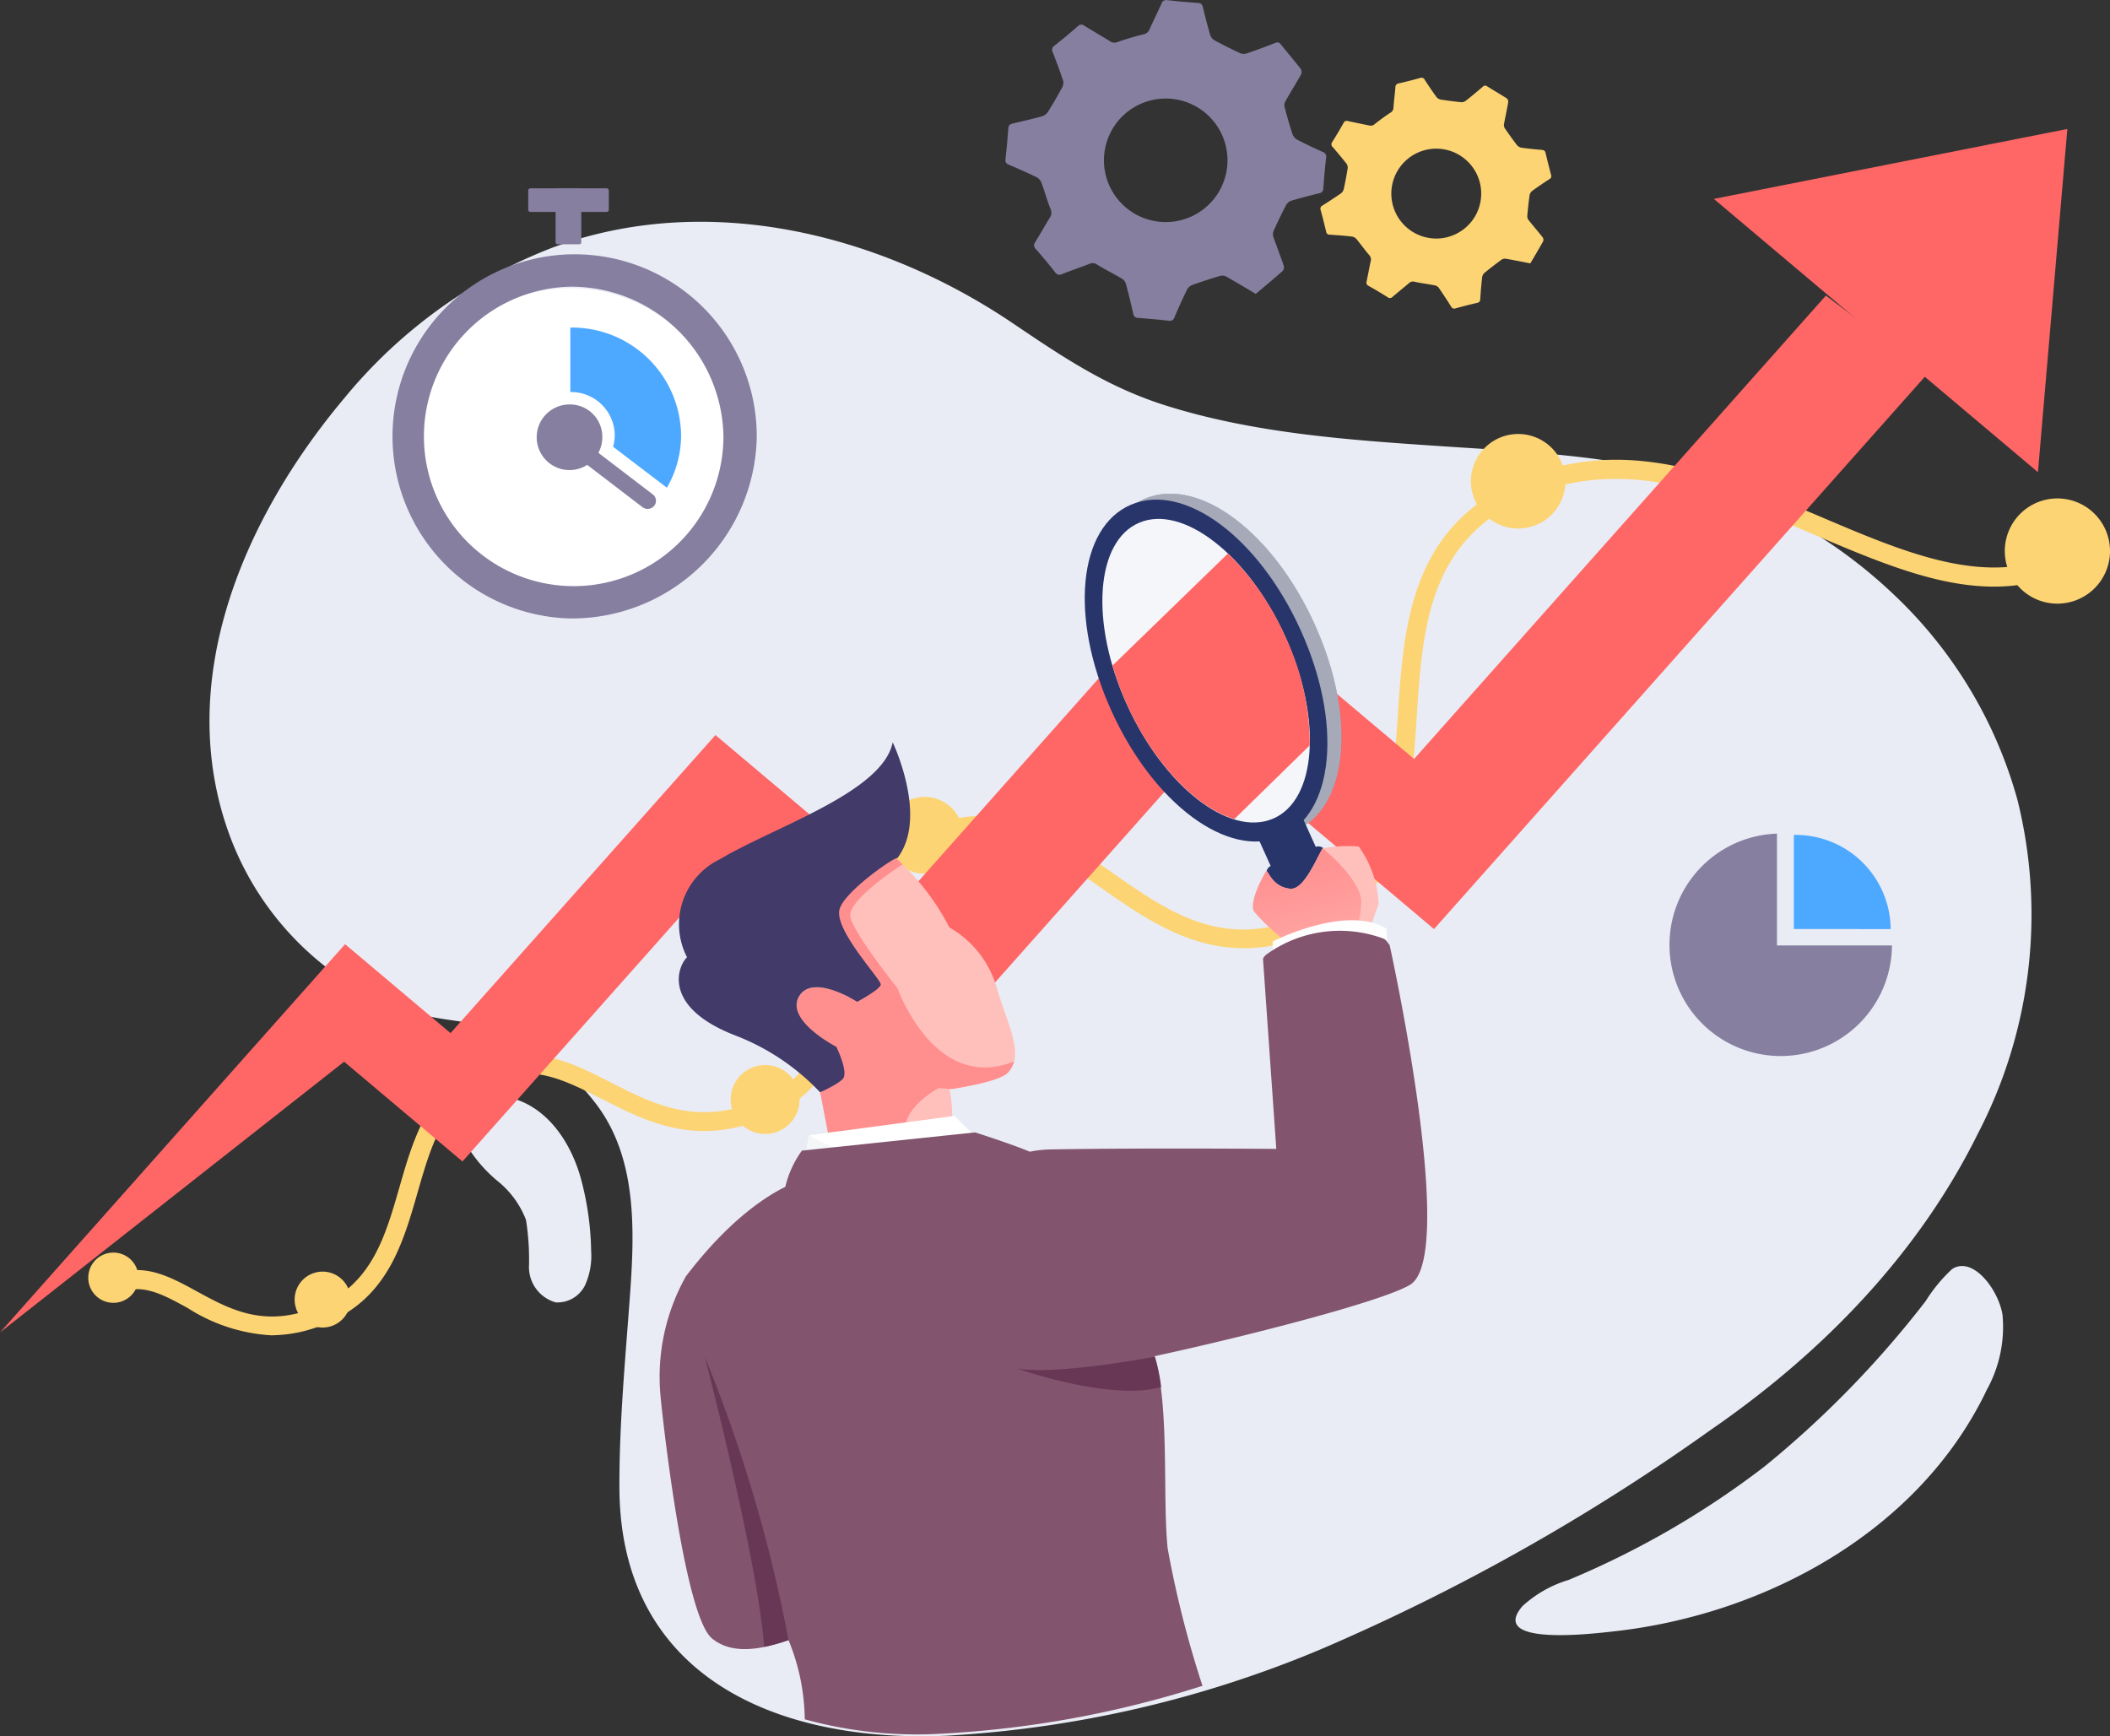 <svg id="グループ_3479" data-name="グループ 3479" xmlns="http://www.w3.org/2000/svg" xmlns:xlink="http://www.w3.org/1999/xlink" width="142.826" height="117.537" viewBox="0 0 142.826 117.537">
  <rect x="0" y="0" width="142.826" height="117.537" fill="#333333" stroke="none"/>
  <defs>
    <linearGradient id="linear-gradient" x1="-10.391" y1="4.212" x2="-9.348" y2="4.212" gradientUnits="objectBoundingBox">
      <stop offset="0" stop-color="gray"/>
      <stop offset="1" stop-color="#d6d6d6"/>
    </linearGradient>
    <linearGradient id="linear-gradient-3" x1="1.087" y1="2.485" x2="0.37" y2="0.131" gradientUnits="objectBoundingBox">
      <stop offset="0" stop-color="#ffc0bb"/>
      <stop offset="0.277" stop-color="#ffb8b4"/>
      <stop offset="0.709" stop-color="#ffa2a0"/>
      <stop offset="1" stop-color="#ff8f8f"/>
    </linearGradient>
  </defs>
  <path id="パス_15748" data-name="パス 15748" d="M2409.676,444.3c-.3-1.728-2.025-3.964-3.409-3.061a10.7,10.7,0,0,0-1.791,2.171,67.922,67.922,0,0,1-10.908,11.195,59.194,59.194,0,0,1-13.254,7.675,8.051,8.051,0,0,0-3.128,1.775c-2.368,2.763,4.942,1.843,6.152,1.712,9.963-1.093,19.892-6.392,24.682-15.187.211-.383.412-.773.595-1.166a8.772,8.772,0,0,0,1.062-5.114Z" transform="translate(-2274.131 -355.329)" fill="#e9ecf5"/>
  <path id="パス_15749" data-name="パス 15749" d="M2405.125,397.861a33.333,33.333,0,0,0-13.084-7.852c-5.662-1.819-11.914-2.053-17.811-2.449-6.28-.421-12.637-.864-18.634-2.748-4.007-1.258-7.014-3.306-10.385-5.582-8.973-6.059-20.675-8.991-31.178-5.1A34.087,34.087,0,0,0,2300,384.274c-6.871,8.157-11.656,19.282-7.753,29.733a20.151,20.151,0,0,0,6.982,9.185,18.031,18.031,0,0,0,5.4,2.706c2.048.618,4.349.553,6.319,1.338a15.878,15.878,0,0,1,6.157,4.973c2.65,3.591,2.528,8.339,2.209,12.751s-.736,8.714-.721,13.131c.057,12.679,10.541,17.271,22.153,16.761a76.238,76.238,0,0,0,25.409-5.886,141.168,141.168,0,0,0,26.268-14.787c7.536-5.187,14.071-11.88,18.119-20.075a32.127,32.127,0,0,0,2.685-22.6,30.138,30.138,0,0,0-8.106-13.649Z" transform="translate(-2276.665 -357.355)" fill="#e9ecf5"/>
  <path id="パス_15750" data-name="パス 15750" d="M2295.288,447.289a11.68,11.68,0,0,1-5.718-1.853c-1.741-.95-3.113-1.7-4.671-1a.642.642,0,1,1-.528-1.171c2.142-.965,3.925.011,5.815,1.042,2.336,1.275,4.751,2.6,8.509.9,3.367-1.523,4.265-4.648,5.214-7.957.945-3.284,1.921-6.682,5.488-8.295,3.416-1.544,6.171-.14,8.833,1.22,2.928,1.495,5.954,3.042,10.285,1.083,3.792-1.713,4.015-4.53,4.279-7.8.291-3.643.618-7.773,6.388-10.379,5.371-2.427,9.238.276,12.978,2.892,3.942,2.755,7.669,5.36,13.325,2.8,5.279-2.386,5.623-7.662,5.986-13.245.412-6.29.834-12.8,8.047-16.06,7.237-3.276,14.076-.363,20.693,2.454,5.681,2.417,11.05,4.7,15.914,2.5a.642.642,0,1,1,.528,1.17c-5.379,2.434-11,.042-16.945-2.489-6.36-2.707-12.935-5.507-19.664-2.465-6.507,2.942-6.889,8.783-7.291,14.968-.373,5.716-.759,11.627-6.739,14.332-6.323,2.86-10.715-.213-14.591-2.923-3.6-2.52-7.007-4.9-11.714-2.773-5.074,2.295-5.348,5.7-5.635,9.313-.27,3.361-.548,6.837-5.03,8.863-4.889,2.214-8.348.447-11.4-1.11-2.61-1.332-4.865-2.484-7.721-1.192-3.026,1.368-3.878,4.336-4.781,7.478-.989,3.445-2.013,7.006-5.922,8.772a9.489,9.489,0,0,1-3.934.92Z" transform="translate(-2276.868 -356.893)" fill="#fdd474"/>
  <path id="パス_15751" data-name="パス 15751" d="M2339.817,410.984a2.6,2.6,0,1,1-3.668-.082A2.6,2.6,0,0,1,2339.817,410.984Z" transform="translate(-2275.352 -356.239)" fill="#fdd474"/>
  <path id="パス_15752" data-name="パス 15752" d="M2365.428,415.985a2.883,2.883,0,1,1-4.077-.091,2.883,2.883,0,0,1,4.077.091Z" transform="translate(-2274.611 -356.094)" fill="#fdd474"/>
  <path id="パス_15753" data-name="パス 15753" d="M2379.3,387.312a3.2,3.2,0,1,1-4.53-.1,3.2,3.2,0,0,1,4.53.1Z" transform="translate(-2274.218 -356.943)" fill="#fdd474"/>
  <path id="パス_15754" data-name="パス 15754" d="M2415.02,391.658a3.561,3.561,0,1,1-5.034-.111A3.561,3.561,0,0,1,2415.02,391.658Z" transform="translate(-2273.182 -356.818)" fill="#fdd474"/>
  <path id="パス_15755" data-name="パス 15755" d="M2329.137,428.539a2.333,2.333,0,1,1-1.636-.723,2.335,2.335,0,0,1,1.636.723Z" transform="translate(-2275.654 -355.719)" fill="#fdd474"/>
  <path id="パス_15756" data-name="パス 15756" d="M2310.386,426.272a2.1,2.1,0,1,1-2.972-.065A2.1,2.1,0,0,1,2310.386,426.272Z" transform="translate(-2276.195 -355.784)" fill="#fdd474"/>
  <path id="パス_15757" data-name="パス 15757" d="M2299.705,441.985a1.892,1.892,0,1,1-2.677-.06,1.892,1.892,0,0,1,2.677.06Z" transform="translate(-2276.5 -355.318)" fill="#fdd474"/>
  <path id="パス_15758" data-name="パス 15758" d="M2285.806,440.677a1.7,1.7,0,1,1-2.409-.055A1.7,1.7,0,0,1,2285.806,440.677Z" transform="translate(-2276.9 -355.355)" fill="#fdd474"/>
  <path id="パス_15759" data-name="パス 15759" d="M2316.191,440.29a20.012,20.012,0,0,0-.658-4.715c-.748-2.853-2.759-5.747-6.1-5.765a2.7,2.7,0,0,0-1.118.193c-1.194.534-1.03,2.233-.542,3.191a9.537,9.537,0,0,0,2.125,2.447,6.25,6.25,0,0,1,1.884,2.6,17.133,17.133,0,0,1,.2,3.191,2.485,2.485,0,0,0,1.811,2.392,2.079,2.079,0,0,0,1.995-1.179,4.852,4.852,0,0,0,.4-2.359Z" transform="translate(-2276.177 -355.66)" fill="#e9ecf5"/>
  <path id="パス_15760" data-name="パス 15760" d="M2400.667,377.22l-27.876,31.368-14.976-12.626-19.435,21.872L2325.5,406.97l-17.933,20.178-7.138-6.02-23.354,26.281,23.29-18.327,8.011,6.754,16.876-18.99,14.453,12.185,19.286-21.7,15.147,12.774,33.45-37.642Z" transform="translate(-2277.071 -357.212)" fill="#f66"/>
  <path id="パス_15761" data-name="パス 15761" d="M2389.756,371l21.939,18.5,1.99-23.235Z" transform="translate(-2273.746 -357.535)" fill="#f66"/>
  <path id="パス_15762" data-name="パス 15762" d="M2394.115,420.171V412.6a7.53,7.53,0,1,0,7.785,7.568Z" transform="translate(-2273.833 -356.168)" fill="#867fa0"/>
  <path id="パス_15763" data-name="パス 15763" d="M2401.572,419.058v-.035a6.429,6.429,0,0,0-6.516-6.338.223.223,0,0,0-.039,0v6.37Z" transform="translate(-2273.592 -356.166)" fill="#4da9ff"/>
  <path id="パス_15764" data-name="パス 15764" d="M2325.515,387.349a10.62,10.62,0,1,1-10.62-10.62,10.621,10.621,0,0,1,10.62,10.62Z" transform="translate(-2276.269 -357.227)" fill="#fff"/>
  <path id="パス_15765" data-name="パス 15765" d="M2311.953,370.169h5.155a.15.15,0,0,1,.15.15v1.3a.149.149,0,0,1-.149.149h-5.155a.151.151,0,0,1-.151-.151v-1.3a.15.15,0,0,1,.15-.15Z" transform="translate(-2276.047 -357.42)" fill="#867fa0"/>
  <path id="パス_15766" data-name="パス 15766" d="M2314.858,399.157a12.328,12.328,0,1,1,12.677-12.323A12.519,12.519,0,0,1,2314.858,399.157Zm0-22.457a10.137,10.137,0,1,0,10.421,10.133,10.3,10.3,0,0,0-10.421-10.133Z" transform="translate(-2276.31 -357.292)" fill="#867fa0"/>
  <path id="パス_15767" data-name="パス 15767" d="M2316.8,386.542a2.221,2.221,0,1,1-2.219-2.162,2.189,2.189,0,0,1,2.219,2.162Z" transform="translate(-2276.03 -357.001)" fill="#867fa0"/>
  <path id="パス_15768" data-name="パス 15768" d="M2314.583,383.69a2.953,2.953,0,0,1,2.994,2.91,2.823,2.823,0,0,1-.114.791l3.644,2.775a7.078,7.078,0,0,0,.961-3.565,7.383,7.383,0,0,0-7.485-7.277h-.013v4.366Z" transform="translate(-2275.965 -357.15)" fill="#4da9ff"/>
  <path id="パス_15769" data-name="パス 15769" d="M2319.777,391.36a.571.571,0,0,1-.349-.116l-3.723-2.848a.54.54,0,0,1-.092-.769.571.571,0,0,1,.791-.092l3.722,2.847a.539.539,0,0,1,.095.768.567.567,0,0,1-.444.21Z" transform="translate(-2275.937 -356.911)" fill="#867fa0"/>
  <path id="パス_15770" data-name="パス 15770" d="M2313.733,370.187h1.479a.129.129,0,0,1,.129.129v3.51a.131.131,0,0,1-.131.131h-1.479a.129.129,0,0,1-.129-.129v-3.511a.13.13,0,0,1,.131-.13Z" transform="translate(-2275.993 -357.42)" fill="#867fa0"/>
  <path id="パス_15771" data-name="パス 15771" d="M2342.953,422.838a6.862,6.862,0,0,0-3.16-3.933,16.482,16.482,0,0,0-3.382-4.477c-.14-.136-.225-.206-.225-.206l-6.2,3s5.2,5.212,5.17,5.548-1.6,1.173-1.6,1.173-3.032-1.966-3.945-.344,1.972,3.182,1.972,3.182l.731,2.471-1.259.824.556,2.891c1.441.669,8.213-.917,8.367-.951a10.107,10.107,0,0,0-.171-2.155s3.374-.454,3.975-1.142C2344.89,427.436,2343.744,425.566,2342.953,422.838Z" transform="translate(-2275.527 -356.12)" fill="#ffc0bb"/>
  <path id="パス_15772" data-name="パス 15772" d="M2343.772,428.706a1.786,1.786,0,0,0,.393-.73c-5.382,2.15-7.883-4.959-7.883-4.959s-2.919-3.631-3.192-4.808c-.244-1.053,2.875-3.144,3.533-3.574-.076-.077-.152-.149-.214-.206-.14-.136-.225-.206-.225-.206l-6.2,3s5.2,5.212,5.17,5.548-1.605,1.173-1.605,1.173-3.032-1.966-3.945-.344,1.972,3.182,1.972,3.182l.731,2.471-1.259.824.556,2.891a2.874,2.874,0,0,0,1.093.165l4.1-.7c.138-1.53,2.258-2.651,2.258-2.651l.926.054C2340.685,429.716,2343.252,429.3,2343.772,428.706Z" transform="translate(-2275.527 -356.12)" fill="#ff8f8f"/>
  <path id="パス_15773" data-name="パス 15773" d="M2332.364,427.206s-3.447-1.768-2.535-3.389,3.945.344,3.945.344,1.575-.838,1.6-1.173-3.067-3.582-2.806-5.023c.206-1.181,3.781-3.655,3.921-3.521,2.134-2.754-.309-7.849-.309-7.849-.668,3.376-7.975,5.7-11.7,7.917a4.881,4.881,0,0,0-2.22,6.636c-.618.575-1.743,3.357,3.287,5.3a15.556,15.556,0,0,1,5.72,3.841s1.481-.661,1.608-1.021C2333.091,428.672,2332.364,427.206,2332.364,427.206Z" transform="translate(-2275.754 -356.345)" fill="#423a68"/>
  <path id="パス_15774" data-name="パス 15774" d="M2362.6,413.054c-3.591,1.524-8.635-2.215-11.483-8.516s-2.265-12.426,1.332-13.949,8.635,2.217,11.484,8.515S2366.2,411.532,2362.6,413.054Z" transform="translate(-2274.94 -356.828)" fill="#27356b"/>
  <g id="グループ_2111" data-name="グループ 2111" transform="translate(74.375 33.422)" opacity="0.72" style="mix-blend-mode: overlay;isolation: isolate">
    <path id="パス_15775" data-name="パス 15775" d="M2362.6,413.054c-3.591,1.524-8.635-2.215-11.483-8.516s-2.265-12.426,1.332-13.949,8.635,2.217,11.484,8.515S2366.2,411.532,2362.6,413.054Z" transform="translate(-2349.315 -390.25)" fill="url(#linear-gradient)"/>
    <path id="パス_15776" data-name="パス 15776" d="M2362.6,413.054c-3.591,1.524-8.635-2.215-11.483-8.516s-2.265-12.426,1.332-13.949,8.635,2.217,11.484,8.515S2366.2,411.532,2362.6,413.054Z" transform="translate(-2349.315 -390.25)" fill="url(#linear-gradient)"/>
  </g>
  <path id="パス_15777" data-name="パス 15777" d="M2363.912,414.578l-2.62,1.112a.239.239,0,0,1-.309-.119l-1.176-2.6a.225.225,0,0,1,.119-.3l2.623-1.111a.237.237,0,0,1,.309.118l1.177,2.6a.227.227,0,0,1-.124.3Z" transform="translate(-2274.631 -356.199)" fill="#27356b"/>
  <path id="パス_15778" data-name="パス 15778" d="M2369.265,425.943,2366.3,427.2a.556.556,0,0,1-.72-.274l-5.19-11.486a.514.514,0,0,1,.279-.695l2.964-1.259a.554.554,0,0,1,.721.273l5.192,11.488a.523.523,0,0,1-.278.694Z" transform="translate(-2274.615 -356.143)" fill="#27356b"/>
  <path id="パス_15779" data-name="パス 15779" d="M2361.681,413.444c-3.593,1.525-8.636-2.218-11.484-8.515s-2.265-12.428,1.338-13.952,8.636,2.218,11.482,8.517S2365.278,411.92,2361.681,413.444Z" transform="translate(-2274.967 -356.816)" fill="#27356b"/>
  <path id="パス_15780" data-name="パス 15780" d="M2361.943,399.9c2.5,5.533,2.126,11.037-.842,12.3s-7.393-2.209-9.895-7.743-2.122-11.036.842-12.294S2359.445,394.365,2361.943,399.9Z" transform="translate(-2274.933 -356.779)" fill="#f5f6fa"/>
  <path id="パス_15781" data-name="パス 15781" d="M2361.924,399.829a18.123,18.123,0,0,0-3.891-5.648l-7.818,7.589a20.2,20.2,0,0,0,.972,2.613h0c.1.225.206.448.317.665.03.058.056.114.083.171q.155.3.309.586a.565.565,0,0,0,.031.058c.116.206.232.412.354.618.028.047.06.095.089.143.108.177.216.355.333.528.013.023.031.046.044.069.127.193.259.383.392.567.027.037.052.072.078.1.119.167.244.329.365.489.017.02.032.04.05.06.14.177.283.351.427.515l.053.065c.136.154.274.309.412.452a.217.217,0,0,0,.039.041c.154.163.309.317.463.468.005,0,.007.008.013.013.151.146.309.286.462.419l.025.024a11.4,11.4,0,0,0,.969.748l.013.006a8.156,8.156,0,0,0,.983.581h0a6.319,6.319,0,0,0,.977.389l5.1-4.986a17.047,17.047,0,0,0-1.646-7.346Z" transform="translate(-2274.913 -356.712)" fill="#f66"/>
  <path id="パス_15782" data-name="パス 15782" d="M2343.117,434.062l-2.61-2.515-.4-.385-9.808,1.305a7.616,7.616,0,0,0-.082,3.547c.216.026.447.043.688.055.073,0,.148.006.224.007s.168,0,.254.006h.206c.319,0,.655-.011,1-.032a1.053,1.053,0,0,0,.159-.008l.354-.024c.128-.01.254-.022.382-.031l.4-.039.38-.038c.157-.017.309-.036.471-.057l.333-.041.485-.067q.309-.04.618-.089l.474-.074c.72-.117,1.435-.245,2.106-.373.149-.028.292-.057.433-.084,1.364-.268,2.54-.532,3.273-.707.251-.059.452-.108.593-.142l.224-.056Z" transform="translate(-2275.508 -355.62)" fill="#fff"/>
  <path id="パス_15783" data-name="パス 15783" d="M2342.394,434.281c-.341.034-.674.058-1,.08-.775.054-1.508.075-2.2.072-.515,0-1.007-.018-1.472-.045-5.082-.3-7.426-1.956-7.426-1.956a7.622,7.622,0,0,0-.078,3.546c.213.027.444.043.685.056.076,0,.148.007.227.009h.457c.322,0,.655-.011,1-.031l.161-.009.351-.024c.128-.011.254-.021.385-.031s.265-.024.4-.038l.38-.039.471-.055.333-.043c.163-.021.323-.043.485-.067.206-.028.412-.057.618-.089l.474-.074c.72-.117,1.435-.243,2.106-.373l.433-.084c1.364-.268,2.54-.533,3.273-.707.251-.06.455-.1.593-.141l.224-.057C2342.979,434.219,2342.687,434.252,2342.394,434.281Z" transform="translate(-2275.508 -355.583)" fill="#f4f6f8"/>
  <path id="パス_15784" data-name="パス 15784" d="M2360.357,415.094c.156.049.438,1.1,1.621,1.212.927.084,1.741-1.99,2.193-2.734a9.231,9.231,0,0,1,2.442-.124,7.194,7.194,0,0,1,1.351,3.873l-.839,2.368-4.879.581a13.833,13.833,0,0,1-2.718-2.421C2359.147,417.089,2360.357,415.094,2360.357,415.094Z" transform="translate(-2274.641 -356.144)" fill="#ffc0bb"/>
  <path id="パス_15785" data-name="パス 15785" d="M2361.979,416.3c-1.183-.1-1.465-1.162-1.621-1.212,0,0-1.211,2-.829,2.755a13.728,13.728,0,0,0,2.718,2.42l4.056-.482a10.952,10.952,0,0,0,.482-2.437c.138-1.582-2.613-3.779-2.613-3.779C2363.723,414.311,2362.9,416.386,2361.979,416.3Z" transform="translate(-2274.641 -356.14)" fill="url(#linear-gradient-3)"/>
  <path id="パス_15786" data-name="パス 15786" d="M2368.516,420.269l-.056-1.4c-2.723-1.685-7.71.861-7.71.861l.005,1.58C2361.874,420.711,2365.452,419.052,2368.516,420.269Z" transform="translate(-2274.602 -356)" fill="#fefeff"/>
  <path id="パス_15787" data-name="パス 15787" d="M2369.857,419.96c-.135-.159-.235-.373-.427-.445a8.5,8.5,0,0,0-7.837,1.023.838.838,0,0,0-.309.342l.9,12.875s-9.2-.077-15.455.038a9.083,9.083,0,0,0-.969.1s-8.206,1.682-8.4,1.706c-.249.031-.5.062-.746.091-.2.023-.39.043-.585.064-.134.014-.271.028-.4.04-.191.019-.379.036-.566.051-.151.013-.309.026-.458.036l-.482.034-.46.026-.424.017h-.192c-.419.012-.824.015-1.208.009l-.251-.009c-.1,0-.206-.008-.309-.013s-.182-.009-.272-.018c-.286-.021-.562-.048-.824-.087,0,0-3.56.757-7.967,6.549a13.9,13.9,0,0,0-1.719,8.024c.078,1,1.568,14.862,3.482,16.472,1.544,1.294,3.882.56,5.187.12a14.476,14.476,0,0,1,1.1,5.362,28.413,28.413,0,0,0,8.949.989,69.873,69.873,0,0,0,17.973-3.257,69.66,69.66,0,0,1-2.355-9.289c-.363-3.416.149-9.632-.9-13.021,5.9-1.272,15.34-3.671,17.3-4.832C2374.508,441.008,2369.857,419.96,2369.857,419.96Z" transform="translate(-2275.792 -355.98)" fill="#82546d"/>
  <path id="パス_15788" data-name="パス 15788" d="M2353.276,446.994c-.171.026-6.589,1.256-9.324.805,0,0,6.339,2.235,9.746,1.249a12.428,12.428,0,0,0-.422-2.054Z" transform="translate(-2275.098 -355.153)" fill="#683756"/>
  <path id="パス_15789" data-name="パス 15789" d="M2327.431,466.642a13.155,13.155,0,0,0,1.647-.462,99.255,99.255,0,0,0-5.666-19.18S2327.019,460.869,2327.431,466.642Z" transform="translate(-2275.704 -355.153)" fill="#683756"/>
  <path id="パス_15790" data-name="パス 15790" d="M2328.642,436.26a6.721,6.721,0,0,1,1.191-2.78l11.725-1.235s2.873.916,3.96,1.424l-15.415,3.895Z" transform="translate(-2275.55 -355.588)" fill="#82546d"/>
  <path id="パス_15791" data-name="パス 15791" d="M2364.885,368.475a.343.343,0,0,0-.243-.412c-.586-.263-1.162-.533-1.727-.829a.715.715,0,0,1-.309-.382c-.2-.6-.365-1.2-.527-1.8a.563.563,0,0,1,.036-.386c.349-.618.727-1.224,1.076-1.844a.411.411,0,0,0-.017-.363c-.436-.562-.9-1.1-1.345-1.66a.291.291,0,0,0-.4-.1c-.64.248-1.285.487-1.934.708a.618.618,0,0,1-.422-.02q-.869-.4-1.711-.856a.667.667,0,0,1-.309-.34c-.187-.624-.349-1.254-.5-1.887-.05-.206-.118-.309-.35-.32-.687-.046-1.372-.11-2.059-.187a.34.34,0,0,0-.406.246c-.262.583-.55,1.153-.809,1.737a.541.541,0,0,1-.417.331c-.584.143-1.165.314-1.732.515a.533.533,0,0,1-.529-.052c-.57-.357-1.159-.693-1.733-1.049a.317.317,0,0,0-.442.037c-.515.452-1.046.895-1.586,1.318a.335.335,0,0,0-.1.46c.242.631.48,1.263.691,1.9a.611.611,0,0,1-.053.445q-.454.842-.959,1.654a.748.748,0,0,1-.378.309c-.662.182-1.33.341-2,.492-.206.047-.309.126-.318.353q-.076,1.03-.189,2.059a.315.315,0,0,0,.222.382c.643.272,1.283.555,1.911.862a.727.727,0,0,1,.309.385c.214.575.375,1.172.6,1.741a.588.588,0,0,1-.043.6c-.336.542-.647,1.1-.983,1.647a.339.339,0,0,0,.03.47c.453.515.9,1.047,1.32,1.588a.333.333,0,0,0,.457.109c.618-.239,1.249-.453,1.865-.693a.526.526,0,0,1,.528.062c.541.334,1.114.618,1.664.944a.617.617,0,0,1,.264.332c.183.675.348,1.355.5,2.034a.323.323,0,0,0,.338.292c.686.051,1.372.112,2.059.189a.331.331,0,0,0,.4-.245c.271-.632.552-1.259.854-1.875a.659.659,0,0,1,.354-.3q.914-.329,1.853-.607a.591.591,0,0,1,.419.028c.672.378,1.33.774,2.018,1.181.618-.515,1.235-1.029,1.825-1.555a.411.411,0,0,0,.068-.361c-.222-.648-.473-1.288-.7-1.937a.6.6,0,0,1,.01-.4c.267-.592.547-1.178.848-1.75a.664.664,0,0,1,.349-.3c.626-.187,1.254-.349,1.886-.505a.321.321,0,0,0,.286-.343C2364.747,369.846,2364.808,369.159,2364.885,368.475ZM2353.64,372.8a4.181,4.181,0,1,1,3.062-.948,4.188,4.188,0,0,1-3.062.948Z" transform="translate(-2275.121 -357.785)" fill="#867fa0"/>
  <path id="パス_15792" data-name="パス 15792" d="M2379.131,368c-.033-.156-.11-.206-.265-.219-.463-.039-.927-.084-1.385-.149a.52.52,0,0,1-.3-.188c-.277-.361-.539-.731-.8-1.108a.411.411,0,0,1-.07-.273c.09-.509.206-1.016.291-1.525a.3.3,0,0,0-.1-.244c-.437-.279-.886-.538-1.325-.813a.217.217,0,0,0-.3.026q-.57.491-1.155.956a.457.457,0,0,1-.295.09q-.69-.068-1.379-.174a.48.48,0,0,1-.292-.16c-.278-.38-.542-.773-.8-1.17a.246.246,0,0,0-.318-.136c-.48.136-.967.256-1.455.37a.251.251,0,0,0-.22.267c-.037.463-.1.927-.132,1.388a.389.389,0,0,1-.206.327c-.365.241-.72.5-1.062.771a.389.389,0,0,1-.375.093c-.48-.1-.963-.194-1.441-.3a.231.231,0,0,0-.293.132c-.245.434-.5.866-.768,1.289a.244.244,0,0,0,.037.341c.319.374.636.749.937,1.132a.45.45,0,0,1,.071.317c-.072.459-.158.913-.257,1.367a.54.54,0,0,1-.184.309c-.412.286-.824.555-1.251.824a.245.245,0,0,0-.134.319c.134.481.254.969.37,1.456a.227.227,0,0,0,.245.206c.506.034,1.014.07,1.516.13a.515.515,0,0,1,.309.188c.285.343.54.71.833,1.047a.434.434,0,0,1,.116.421c-.1.453-.179.912-.276,1.366a.246.246,0,0,0,.134.316c.437.244.867.5,1.29.768a.24.24,0,0,0,.339-.036c.368-.309.745-.618,1.111-.927a.384.384,0,0,1,.377-.084c.451.1.913.153,1.369.243a.464.464,0,0,1,.26.163q.433.627.838,1.274a.235.235,0,0,0,.3.118c.484-.132.968-.255,1.457-.369.159-.035.206-.1.215-.266.031-.5.072-1,.13-1.491a.5.5,0,0,1,.172-.289c.365-.3.74-.586,1.121-.866a.43.43,0,0,1,.293-.08c.552.094,1.1.206,1.671.317.3-.5.592-1,.875-1.505a.3.3,0,0,0-.043-.264c-.309-.392-.637-.769-.949-1.161a.429.429,0,0,1-.087-.274c.039-.47.09-.94.155-1.405a.489.489,0,0,1,.169-.29c.381-.279.773-.544,1.168-.8a.231.231,0,0,0,.112-.309C2379.37,368.974,2379.247,368.487,2379.131,368Zm-6.658,5.691a3.042,3.042,0,1,1,1.87-1.392A3.044,3.044,0,0,1,2372.473,373.69Z" transform="translate(-2274.509 -357.635)" fill="#fdd474"/>
</svg>
